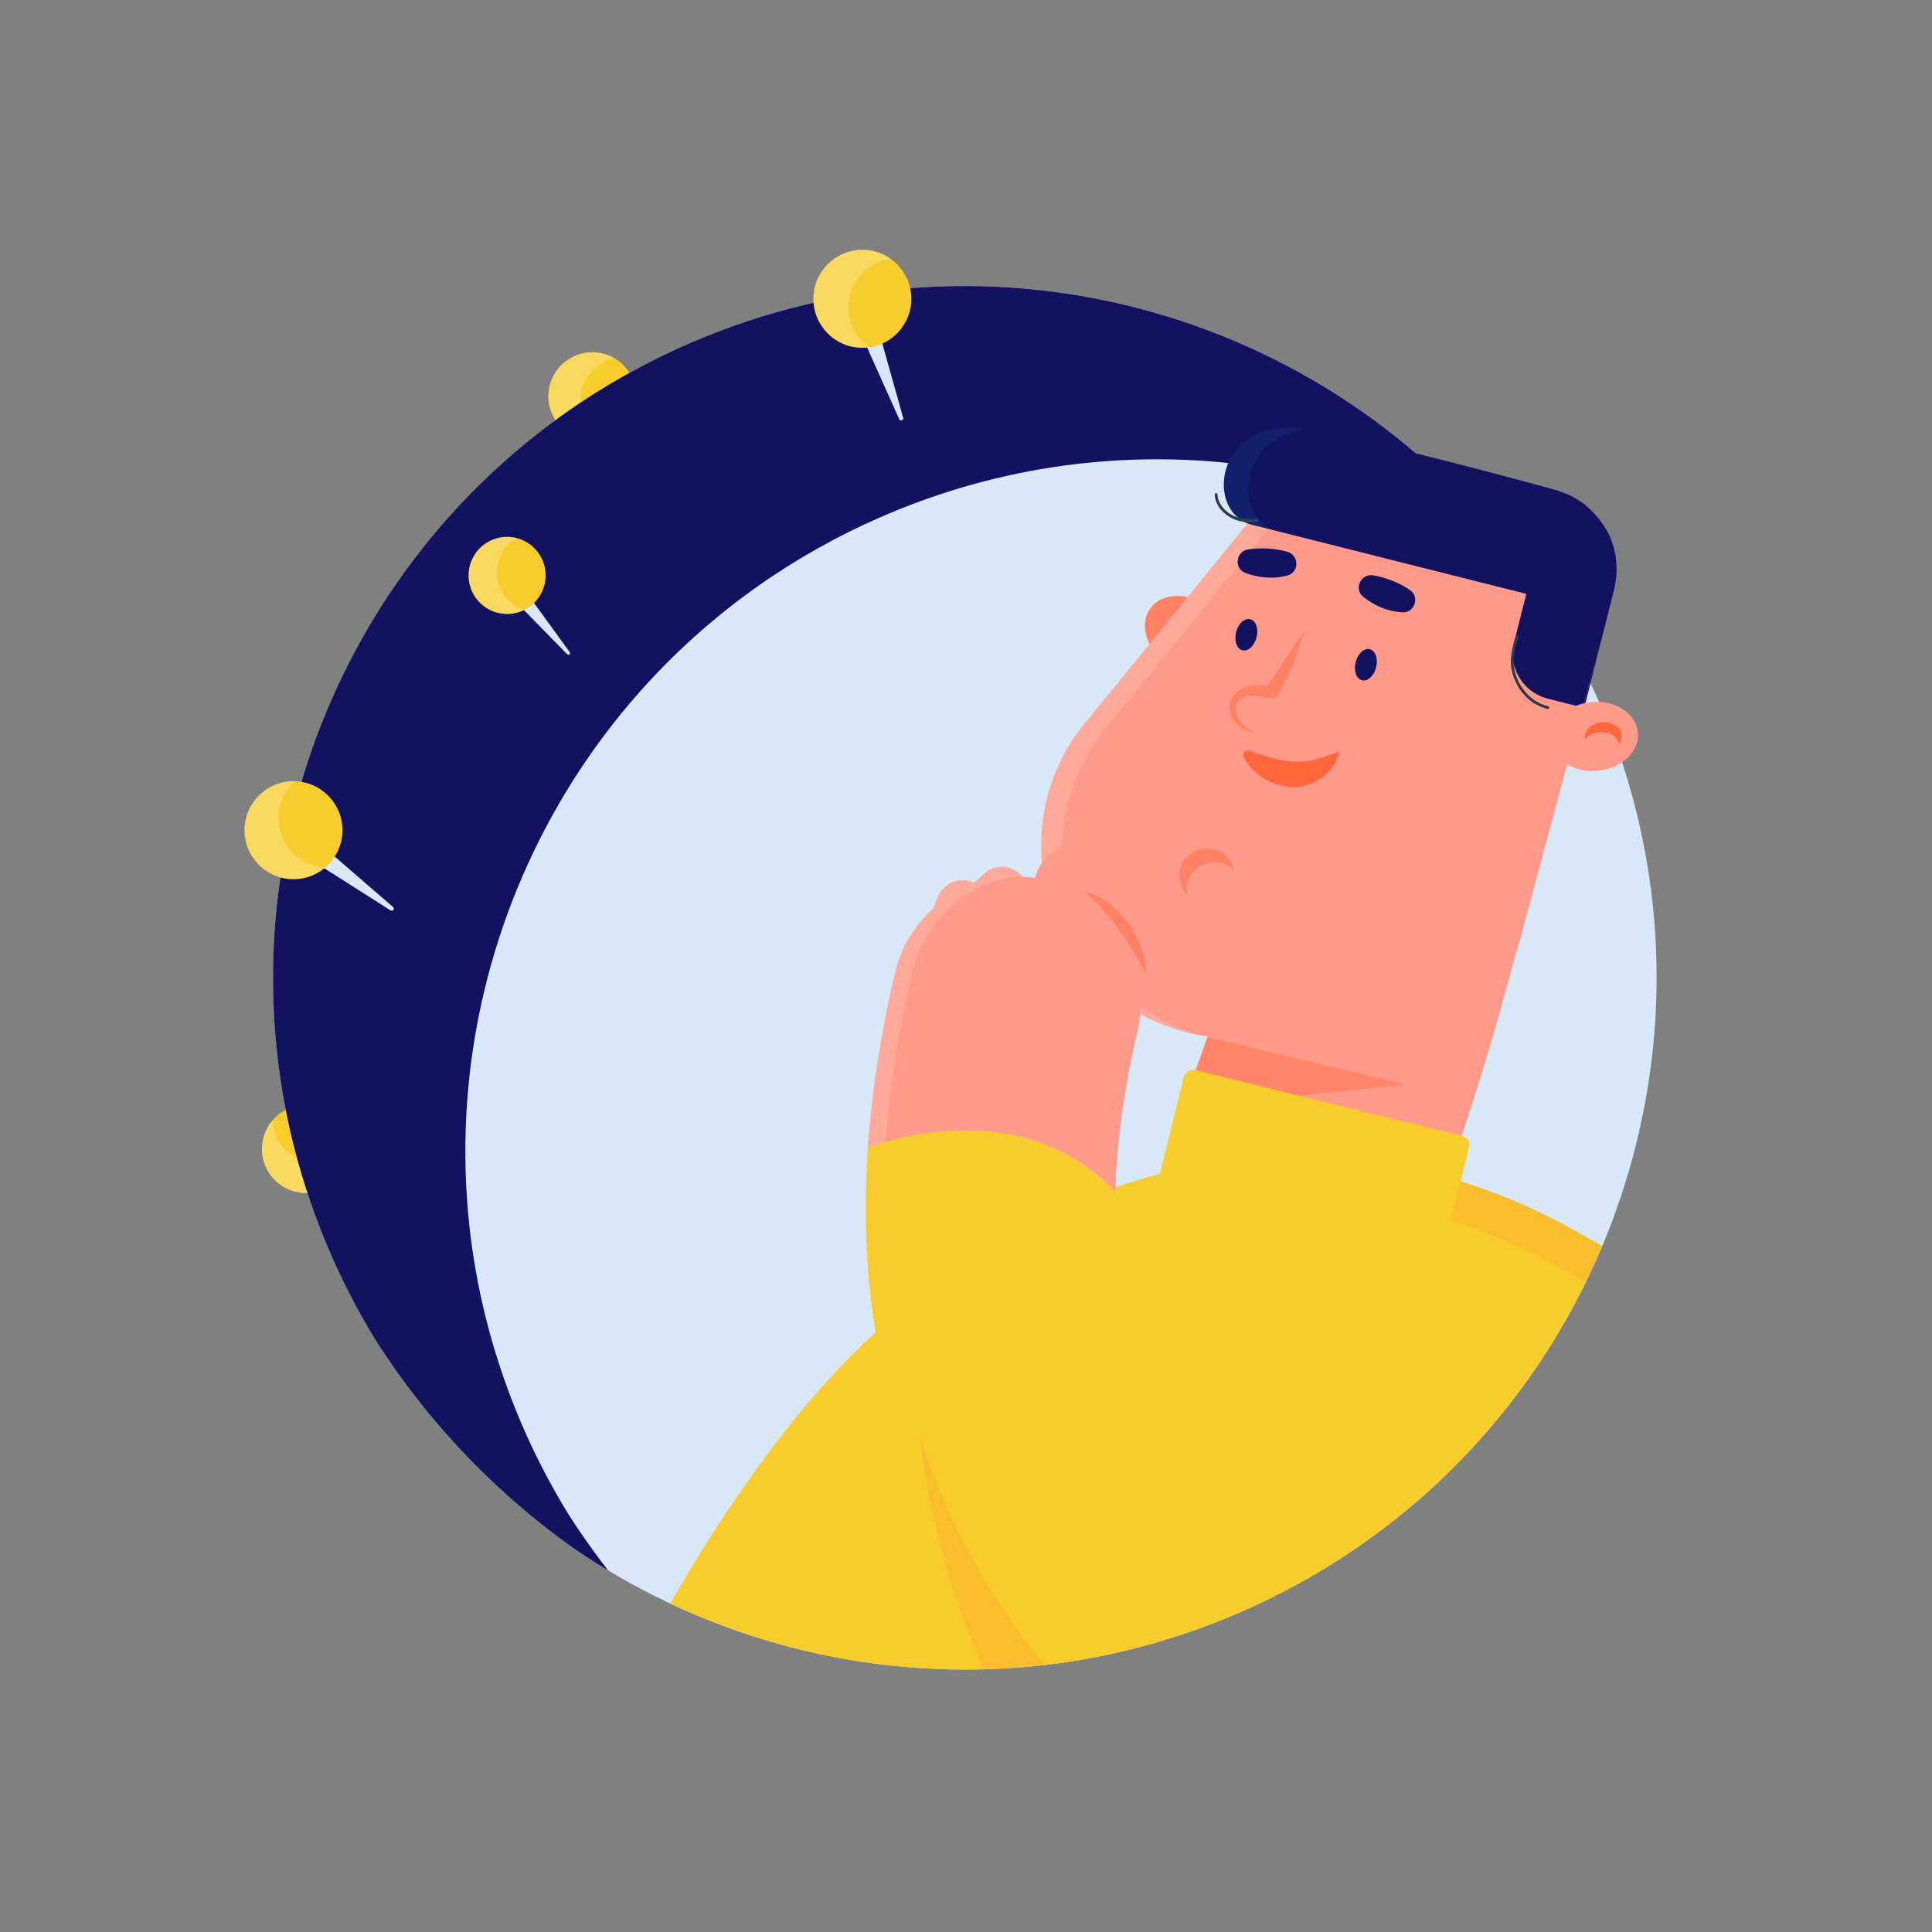 <?xml version="1.0" encoding="UTF-8"?>
<svg id="Layer_7" width="1704" height="1704" viewBox="0 0 1704 1704" xmlns="http://www.w3.org/2000/svg">
 <rect x="0" y="0" width="1704" height="1704" fill="#808080" stroke="none"/>
 <defs>
  <style>.cls-1{fill:#00cbff;opacity:.08;}.cls-2{fill:#f8cc2c;}.cls-3{fill:#ff9a8a;}.cls-4,.cls-5,.cls-6,.cls-7{fill:#ff663a;}.cls-8{fill:#d8e8f7;}.cls-9{fill:#121260;}.cls-10{fill:none;stroke:#2f3949;stroke-linecap:round;stroke-linejoin:round;stroke-width:2.5px;}.cls-5,.cls-11{opacity:.15;}.cls-11,.cls-12{fill:#fff;}.cls-13{opacity:.45;}.cls-14,.cls-6{opacity:.5;}.cls-12{opacity:.25;}.cls-7{opacity:.4;}</style>
 </defs>
 <g id="pin1">
  <path class="cls-8" d="m522.6,374.1l39.49,67.01c.5.77,1.52.98,2.29.49.66-.43.93-1.27.64-2l-30.35-74.89-12.07,9.4Z"/>
  <circle class="cls-2" cx="522.44" cy="349.5" r="38.8"/>
 </g>
 <path class="cls-12" d="m531.9,387.13c-3.24.82-6.64,1.23-10.13,1.16-21.43-.36-38.49-18.04-38.12-39.47.38-21.42,18.04-38.48,39.46-38.11,6.59.11,12.77,1.87,18.16,4.86-16.6,4.15-29.03,19.01-29.34,36.95-.26,14.83,7.84,27.87,19.96,34.6Z"/>
 <g id="pin1-2">
  <path class="cls-8" d="m293.91,1018.16l73.56-25.27c.85-.33,1.27-1.29.94-2.14-.29-.73-1.05-1.16-1.83-1.02l-79.46,14.73,6.79,13.71Z"/>
  <circle class="cls-2" cx="269.78" cy="1013.4" r="38.8"/>
 </g>
 <path class="cls-12" d="m308.53,1011.67c.15,3.34-.13,6.75-.89,10.16-4.65,20.92-25.39,34.1-46.3,29.44-20.92-4.66-34.09-25.38-29.43-46.3,1.43-6.43,4.39-12.14,8.4-16.81.74,17.09,12.81,32.25,30.32,36.14,14.48,3.23,28.88-2.09,37.9-12.62Z"/>
 <path class="cls-8" d="m1455.77,942.14c-2.97,22.3-7.15,44.38-12.52,66.13-.08.31-.15.63-.24.94-7.61,30.64-17.58,60.63-29.81,89.71-4.42,10.53-9.14,20.94-14.15,31.21-.08.17-.17.34-.25.5-3.34,6.85-6.82,13.63-10.43,20.35-4.57,8.56-9.37,17.02-14.37,25.36-4.46,7.44-9.07,14.79-13.85,22.05-2.01,3.05-4.04,6.08-6.1,9.09-1.03,1.52-2.08,3.03-3.13,4.54-.93,1.33-1.87,2.65-2.81,3.98-.84,1.17-1.66,2.34-2.52,3.5-18.97,26.36-40.16,51.32-63.41,74.56-33.59,33.58-71.53,63.59-113.44,89.08-20.8,12.66-42.57,24.21-65.27,34.53-.61.29-1.22.56-1.84.84-35.6,16.05-71.93,28.41-108.55,37.22-14.54,3.5-29.12,6.44-43.72,8.83-9.32,1.53-18.65,2.86-27.97,3.93-.11,0-.21.03-.32.03-.45.06-.9.11-1.35.16-1.47.18-2.95.33-4.42.48-1.21.14-2.44.27-3.65.38-5.32.54-10.64.99-15.96,1.39-3.51.25-7.01.48-10.51.67-4.99.3-9.97.52-14.96.66-.83.02-1.67.05-2.5.07-9.76.26-19.5.3-29.22.09-4.09-.08-8.17-.22-12.23-.39l-1.47-.06c-.11,0-.23,0-.35-.02-1.39-.06-2.79-.12-4.19-.19-10.6-.55-21.14-1.36-31.66-2.44-.68-.07-1.35-.14-2.04-.23-1.33-.13-2.65-.27-3.97-.43-2.07-.23-4.13-.47-6.19-.73-4.28-.53-8.55-1.1-12.8-1.73-1.66-.24-3.3-.48-4.94-.74-1.9-.29-3.82-.61-5.73-.92-.05,0-.1-.01-.16-.02-1-.16-1.99-.32-2.98-.5-17.96-3.03-35.75-6.86-53.31-11.47h-.01c-5.71-1.51-11.36-3.07-17.01-4.73-2.38-.7-4.77-1.41-7.13-2.15h-.01s-.09-.03-.14-.04c-.65-.19-1.3-.39-1.95-.6-12.73-3.95-25.31-8.31-37.74-13.09-11.33-4.33-22.52-9.01-33.57-14.02-.69-.32-1.39-.63-2.09-.95-1.88-.86-3.75-1.73-5.62-2.62-4.29-2.01-8.54-4.08-12.79-6.2-8.34-4.15-16.59-8.5-24.74-13.04-.17-.09-.34-.19-.5-.28-.42-.24-.85-.47-1.28-.72-3.56-1.99-7.1-4.04-10.63-6.11-1.08-.62-2.13-1.25-3.2-1.88,0-.01,0-.01,0-.01h0c-3.98-2.38-7.93-4.8-11.85-7.26-5.21-3.27-10.37-6.61-15.48-10.05-1.36-.9-2.72-1.83-4.07-2.75-.06-.02-.11-.06-.17-.11-.15-.09-.31-.21-.45-.32-1.37-.97-2.73-1.94-4.09-2.92-.71-.5-1.41-1.01-2.12-1.53-1.16-.85-2.32-1.69-3.48-2.56-1.12-.81-2.23-1.63-3.35-2.48-.64-.47-1.29-.95-1.93-1.44-1.44-1.07-2.87-2.16-4.3-3.27-.61-.45-1.22-.92-1.82-1.39-1.28-.98-2.55-1.97-3.82-2.97-.78-.6-1.53-1.19-2.3-1.81-1.72-1.35-3.43-2.71-5.13-4.09-.09-.07-.17-.13-.26-.21-1.88-1.51-3.75-3.04-5.61-4.58-2.11-1.74-4.2-3.49-6.29-5.26h-.01c-4.84-4.12-9.61-8.28-14.34-12.5-2.03-1.83-4.06-3.66-6.06-5.52-.54-.48-1.08-.98-1.61-1.49-1.93-1.79-3.86-3.61-5.77-5.42-.25-.23-.5-.47-.75-.71-1.74-1.65-3.47-3.32-5.19-4.99-.65-.62-1.28-1.25-1.92-1.87-1.21-1.2-2.43-2.38-3.63-3.59-.61-.6-1.22-1.21-1.82-1.81-1.54-1.54-3.07-3.1-4.59-4.65-.76-.79-1.53-1.56-2.28-2.36-1.56-1.61-3.12-3.22-4.65-4.85h-.01c-.78-.83-1.57-1.67-2.35-2.49l-.44-.46c-.15-.15-.29-.31-.44-.46-.74-.79-1.47-1.57-2.2-2.37-.1-.1-.19-.2-.28-.31-.11-.11-.21-.22-.3-.34-1-1.07-1.98-2.15-2.97-3.24-.69-.77-1.39-1.52-2.07-2.29-.17-.17-.32-.35-.48-.53-.17-.17-.32-.35-.47-.52-.62-.69-1.25-1.39-1.86-2.08-.14-.14-.27-.3-.41-.45-.2-.22-.39-.44-.59-.66-1.18-1.33-2.35-2.66-3.52-4.01-.25-.29-.51-.57-.76-.87-.25-.29-.51-.57-.75-.86-.75-.87-1.49-1.73-2.23-2.6-.47-.54-.93-1.08-1.37-1.62-.28-.33-.57-.66-.85-.99-.59-.69-1.18-1.39-1.76-2.08-.45-.53-.9-1.05-1.33-1.59-.09-.1-.18-.2-.26-.31-.44-.52-.88-1.05-1.32-1.59-.45-.53-.88-1.06-1.31-1.59-.2-.24-.4-.49-.59-.73-.41-.48-.81-.97-1.2-1.46-.4-.48-.8-.97-1.18-1.45-.28-.34-.56-.67-.82-1.01-.58-.71-1.17-1.44-1.74-2.16-.46-.56-.9-1.11-1.34-1.67-1.48-1.85-2.95-3.72-4.41-5.59-.8-1.03-1.6-2.06-2.39-3.09-.42-.54-.84-1.08-1.24-1.62-1.22-1.59-2.43-3.18-3.62-4.78-3.6-4.79-7.15-9.64-10.62-14.54-.12-.17-.23-.35-.36-.52-.3-.43-.61-.85-.91-1.29-2.54-3.59-5.03-7.22-7.5-10.88-.75-1.11-1.5-2.21-2.24-3.32v-.02c-1.38-2.08-2.76-4.16-4.11-6.25-.93-1.43-1.86-2.86-2.77-4.29-.02-.01-.02-.02-.02-.04-4.03-6.54-7.93-13.17-11.72-19.91-4.75-8.44-9.33-17.04-13.72-25.78-.96-1.9-1.91-3.8-2.85-5.72h0c-.62-1.28-1.24-2.56-1.85-3.84-.36-.74-.72-1.48-1.07-2.21-.58-1.21-1.16-2.44-1.73-3.66h0c-1.27-2.71-2.51-5.42-3.74-8.13-.72-1.62-1.45-3.23-2.16-4.85-2.3-5.24-4.53-10.49-6.67-15.75-.11-.27-.23-.56-.33-.83-4.03-9.88-7.76-19.83-11.22-29.8-5.92-17.05-11.03-34.19-15.36-51.42-.07-.26-.14-.52-.2-.77-.2-.81-.4-1.63-.6-2.44-6.37-25.92-10.96-51.99-13.84-78.06h0c-3.65-33.09-4.53-66.18-2.77-98.95.7-13.17,1.83-26.28,3.38-39.31,1.39-11.64,3.11-23.22,5.15-34.73h0c22.36-125.8,83.91-243.18,177.52-333.32,1.19-1.14,2.37-2.28,3.58-3.41,7.99-7.57,16.22-14.95,24.67-22.12h.01c9.32-7.92,18.91-15.57,28.78-22.97,3.47-2.59,6.97-5.16,10.5-7.68h0c4.94-3.55,9.95-7.02,15.02-10.42.78-.53,1.56-1.06,2.36-1.58,16.53-10.99,33.73-21.25,51.58-30.73,11.73-6.23,23.74-12.13,36.02-17.66,3.84-1.73,7.69-3.42,11.54-5.05,3.8-1.63,7.59-3.19,11.4-4.73,15.29-6.17,30.69-11.67,46.17-16.51h.01c6.08-1.92,12.17-3.72,18.27-5.4h.01c27.6-7.72,55.42-13.38,83.26-17.08,5.83-.78,11.66-1.46,17.49-2.06,8.54-.88,17.08-1.58,25.61-2.09,6.02-.37,12.04-.64,18.05-.82,59.41-1.82,118.34,5.12,174.95,20.14,171.33,45.45,321.52,164.83,400.04,339.02,48.45,107.48,63.2,221.57,48.75,330.43Z"/>
 <path class="cls-3" d="m800.51,843.27l22.95,23.26c2.71,2.74,7.12,2.77,9.86.06l66.2-61.52c9.16-9.04,9.26-23.8.22-32.97h0c-9.04-9.16-23.8-9.26-32.97-.22l-66.2,61.52c-2.74,2.71-2.77,7.12-.06,9.86Z"/>
 <path class="cls-3" d="m797.98 885.56 30.78 10.96c3.63 1.29 7.62-0.6 8.91-4.23l32.86-84.19c4.32-12.13-2.01-25.46-14.14-29.78s-25.46 2.01-29.78 14.14l-32.86 84.19c-1.29 3.63 0.6 7.62 4.23 8.91z"/>
 <path class="cls-3" d="m800.78,842.78l22.99,23.34c2.71,2.75,7.14,2.78,9.89.07l66.42-61.62c9.19-9.06,9.3-23.85.25-33.05h0c-9.06-9.19-23.85-9.3-33.05-.25l-66.42,61.62c-2.75,2.71-2.78,7.14-.07,9.89Z"/>
 <path class="cls-3" d="m798.21 885.17 30.85 11.02c3.64 1.3 7.64-0.6 8.93-4.23l33.02-84.37c4.34-12.15-1.99-25.53-14.15-29.87-12.15-4.34-25.53 1.99-29.87 14.15l-33.02 84.37c-1.3 3.64 0.6 7.64 4.23 8.93z"/>
 <path class="cls-11" d="m900.08,804.58l-43.78,40.63-22.63,20.99c-2.75,2.71-7.18,2.67-9.89-.08l-18.49-18.77,11.4-29.14,10.31-26.34c3.48-9.73,12.73-15.73,22.53-15.51,2.44.05,4.91.5,7.34,1.36.82.3,1.62.63,2.38,1l8.03-7.44c4.69-4.62,10.84-6.85,16.93-6.72,5.86.13,11.68,2.45,16.12,6.96,9.06,9.19,8.95,23.99-.24,33.05Z"/>
 <path class="cls-3" d="m1111.88,1139.57c17.98,6.52,36.53,8.49,54.36,6.45l.03.02c1.18-.14,2.37-.27,3.55-.43,8.65-1.2,17.12-3.38,25.24-6.43,16.7-6.22,32.02-16.17,44.6-29.16,11.4-11.81,20.56-26.17,26.54-42.62,11.68-31.87,22.69-63.98,33.02-96.31,10.33-32.33,19.97-64.89,28.94-97.62l11.37-41.54-261.19,44.65-4.14,11.67-7.07,19.88-.97,2.72-4.05,11.37-2.07,5.81-2.4,6.78-7.62,21.53-3.87,10.87-1.53,4.3-.63,1.77-.35.96-3.97,11.17-.19.53c-.27.77-.53,1.53-.77,2.29-20.62,61.77,11.68,129,73.21,151.32Z"/>
 <polygon class="cls-7" points="1043 977.18 1240.1 956.66 1065.2 914.74 1061.1 926.12 1059.1 931.93 1056.7 938.71 1049 960.24 1045.2 971.11 1043.6 975.41"/>
 <ellipse class="cls-3" transform="translate(.58 1118.6) rotate(-56.28)" cx="1046" cy="558.73" rx="30.46" ry="38.39"/>
 <ellipse class="cls-6" transform="translate(.58 1118.6) rotate(-56.28)" cx="1046" cy="558.73" rx="30.46" ry="38.39"/>
 <path class="cls-3" d="m923.42,704.17c-3.9,15.53-5.64,31.65-5.03,47.88,2.75,73.57,52.13,135.5,120.14,156.23,9.72,2.96,19.87,5.1,30.28,6.3,1.56.17,3.1.32,4.67.46l199.21,23.04,67.14-106.17,38.17-141.99,4.27-15.88,14.75-53.8.03-.09,15.16-55.29,7.73-89.52c-1.05-2.61-2.28-5.14-3.64-7.62-.43-.8-.88-1.59-1.37-2.38-8.14-13.68-20.69-24.72-36.23-30.87-.82-.32-1.61-.63-2.45-.92-.68-.25-1.37-.48-2.08-.71-.51-.17-1.03-.33-1.56-.46-1.05-.35-2.11-.64-3.19-.92l-264.39,24.31-112.91,139.02-35.37,43.17c-15.99,19.5-27.29,42.15-33.35,66.2Z"/>
 <path class="cls-11" d="m923.42,704.17c-3.9,15.53-5.64,31.65-5.03,47.88,2.75,73.57,52.13,135.5,120.14,156.23,5.92,1.8,11.99,3.31,18.19,4.46-67.87-20.8-117.14-82.67-119.88-156.14-.61-16.23,1.13-32.35,5.03-47.88,6.05-24.05,17.35-46.7,33.35-66.2l35.37-43.17,112.91-139.02,259.74-23.89c-1.47-.7-2.98-1.36-4.51-1.97-.82-.32-1.61-.63-2.45-.92-.68-.25-1.37-.48-2.08-.71-.51-.17-1.03-.33-1.56-.46-1.05-.35-2.11-.64-3.19-.92l-264.39,24.31-112.91,139.02-35.37,43.17c-15.99,19.5-27.29,42.15-33.35,66.2Z"/>
 <path class="cls-9" d="m1080.54,416.92c-.06.27-.11.55-.17.82-.18.86-.33,1.73-.45,2.6-.05.28-.09.56-.12.83-.04.32-.08.65-.12.97-.03.3-.07.6-.09.91-.15,1.56-.21,3.12-.19,4.66,0,.24,0,.48,0,.72,0,.59.04,1.18.07,1.77.02.29.04.6.07.89.03.36.06.71.1,1.05.02.27.05.54.09.8.19,1.54.45,3.06.81,4.54.06.25.12.51.18.77,1.04,4.07,2.66,7.88,4.86,11.25.12.19.25.37.37.55,2.51,3.7,5.72,6.85,9.61,9.21.17.11.35.21.52.31.18.11.37.21.56.31.41.23.83.45,1.25.66.23.12.45.22.67.32.29.14.58.27.88.39.23.11.47.21.72.3.27.11.54.22.82.31,1.11.41,2.27.77,3.47,1.06l241.74,60.88-10.75,42.68c-1.64,6.52-1.64,13.05-.22,19.19,3.34,14.52,14.51,26.7,29.98,30.59l30.81,7.76,1.04-3.8.03-.09,15.16-55.29.1-.1,11.21-44.51c4.02-15.96,2.53-32.02-3.26-46.13-.12-.31-11.85-29.04-41.56-39.65-.21-.08-.41-.16-.61-.23-.4-.15-.79-.31-1.18-.46-.21-.08-.43-.16-.65-.23-.68-.25-1.37-.48-2.08-.71-.51-.17-1.03-.33-1.56-.46-1.05-.35-2.11-.64-3.19-.92,0,0-209.12-57.84-239.1-54.21-1.35.16-2.66.24-3.95.42-.35.05-.69.09-1.04.15-.32.04-.63.09-.94.14-2.99.49-5.83,1.14-8.5,1.95-.33.09-.66.2-.97.31-1.42.45-2.8.95-4.13,1.5-.47.18-.93.38-1.38.59-8.21,3.59-14.67,8.78-19.47,14.84-.42.54-.83,1.07-1.23,1.62-.08.12-.17.24-.25.36-.19.26-.38.53-.55.79-1.96,2.87-3.58,5.89-4.86,9.01-.12.26-.21.52-.32.79-.92,2.37-1.65,4.78-2.2,7.21Z"/>
 <polygon class="cls-9" points="1397 620.24 1396 624.04 1397.3 624.38 1412.3 564.77 1412.2 564.87 1397.1 620.16"/>
 <ellipse class="cls-3" transform="translate(-55.35 136.56) rotate(-5.45)" cx="1406.4" cy="649.5" rx="38.39" ry="30.46"/>
 <path class="cls-4" d="m1427.89,656.14c-1.24-6.62-8.75-11.21-17.31-10.39-5.43.52-10.04,3.09-12.66,6.63-.06-.31-.11-.62-.14-.93-.68-7.1,6.03-13.56,14.99-14.41,8.95-.86,16.76,4.21,17.44,11.32.27,2.8-.61,5.49-2.33,7.79Z"/>
 <path class="cls-6" d="m1088.48,768.02c-3.07-3.26-7.08-5.72-11.74-6.9-13-3.27-26.21,4.62-29.49,17.62-.89,3.55-.96,7.1-.29,10.49-5.49-5.83-7.99-14.25-5.89-22.59,3.27-13,16.48-20.9,29.49-17.62,9.46,2.38,16.21,10.01,17.92,19Z"/>
 <ellipse class="cls-9" transform="translate(341.96 1611.5) rotate(-75.87)" cx="1204.8" cy="586.38" rx="14.13" ry="9.32"/>
 <ellipse class="cls-9" transform="translate(288 1489.2) rotate(-75.87)" cx="1099.3" cy="559.82" rx="14.13" ry="9.32"/>
 <path class="cls-10" d="m1365.1 624.08c-15.46-3.89-25.97-16.25-29.97-30.62-3.72-13.4 1.37-25.83 3-32.34"/>
 <path class="cls-9" d="m1211.4 507.47c10.05 1.86 21.74 5.61 32.27 12.96 8.74 6.11 4 20.18-6.65 19.64-14.09-0.72-25.92-6.7-34.59-13.61-8.78-7-2.08-21.03 8.96-18.99z"/>
 <path class="cls-9" d="m1101.1 484.53c10.13-1.35 22.4-1.43 34.71 2.29 10.21 3.09 10.08 17.94-0.22 20.73-13.62 3.69-26.72 1.68-37.11-2.19-10.52-3.92-8.51-19.35 2.62-20.83z"/>
 <g class="cls-13">
  <path class="cls-4" d="m1147.52,560.48c.78-1.11,1.49-2.12,2.11-3.05.07-.25.14-.5.21-.75-.78,1.26-1.55,2.53-2.32,3.81Z"/>
 </g>
 <path class="cls-4" d="m1181.2 662.87c-15.83 5.66-27.15 10.34-42.77 8.72-12.61-1.23-24.15-5.43-36.92-9.37-3.2-0.99-6.11 2.37-4.58 5.34 7.5 14.59 22.55 24.53 39.41 26.33 19.83 2.43 40.93-11.4 44.86-31.03z"/>
 <path class="cls-4" d="m1147.22,565.91c1.02-2.96,2.03-6.08,3.02-9.38-.2.29-.39.59-.61.9-.75,2.84-1.56,5.67-2.41,8.48Z"/>
 <path class="cls-6" d="m1091.98,639.7c4.64,4.18,10.62,6.37,16.42,6.57-5.33-1.77-10.27-4.79-13.7-9.15-4.64-5.86-6.42-14.45-1.15-19.85,3.36-3.3,8.47-4.04,13.2-3.85,4.4.21,8.94,1.24,13.2,2.55.76.26,1.68.35,2.4.2,2.02-.44,2.86-1.42,4.01-2.68,2.16-2.65,3.44-5.14,4.98-7.98,6.47-12.75,11.73-25.97,15.87-39.6.85-2.81,1.66-5.64,2.41-8.48-.62.93-1.33,1.95-2.11,3.05-9.11,12.88-22.72,35.53-29.86,44.66-11.65-2.87-22.9.56-29.18,7.49-7.05,8.06-4,20.6,3.5,27.07Z"/>
 <path class="cls-10" d="m1103.61,459.21c11.74-.51-.54.02-1.11.05-14.88.63-29.34-9.98-29.92-23.12"/>
 <path class="cls-9" d="m1337,493.66c-49.97-30.26-104.03-53.21-160.37-68.15-56.61-15.02-115.54-21.96-174.95-20.14-6.02.18-12.03.45-18.05.82-8.53.51-17.07,1.21-25.61,2.09-5.83.6-11.66,1.28-17.49,2.06-27.84,3.7-55.66,9.37-83.26,17.08h-.01c-6.11,1.68-12.19,3.49-18.27,5.4h-.01c-15.48,4.84-30.88,10.34-46.17,16.51-3.81,1.54-7.6,3.1-11.4,4.73-3.85,1.64-7.7,3.33-11.54,5.05-12.29,5.54-24.29,11.43-36.02,17.66-17.85,9.49-35.05,19.75-51.58,30.73-.79.52-1.57,1.05-2.36,1.58-5.07,3.4-10.08,6.87-15.02,10.41h0c-3.54,2.53-7.03,5.09-10.5,7.69-9.87,7.39-19.46,15.04-28.78,22.96h-.01c-8.45,7.17-16.68,14.55-24.67,22.13-1.21,1.13-2.39,2.27-3.58,3.41-93.62,90.14-155.16,207.51-177.52,333.31h0c-2.05,11.53-3.76,23.1-5.15,34.74-1.55,13.04-2.68,26.15-3.38,39.31-1.76,32.77-.87,65.86,2.77,98.94h0c2.88,26.08,7.47,52.15,13.84,78.07.19.81.39,1.63.6,2.44.06.25.13.51.2.77,4.33,17.23,9.44,34.38,15.36,51.42,3.46,9.97,7.19,19.91,11.22,29.8.1.27.22.56.33.83,2.14,5.26,4.37,10.51,6.67,15.75.71,1.62,1.44,3.23,2.16,4.85,1.23,2.72,2.47,5.43,3.74,8.13h0c.57,1.23,1.15,2.46,1.73,3.67.35.74.71,1.48,1.07,2.21.6,1.28,1.22,2.56,1.85,3.83h0c.95,1.93,1.9,3.83,2.85,5.73,4.39,8.74,8.97,17.34,13.72,25.78,3.79,6.74,7.69,13.36,11.72,19.91,0,.02,0,.03.02.04.91,1.43,1.84,2.86,2.77,4.29,1.35,2.09,2.73,4.17,4.11,6.25v.02c.74,1.11,1.49,2.21,2.24,3.32,2.47,3.66,4.96,7.29,7.5,10.88.3.44.61.86.91,1.29.13.17.24.35.36.52,3.47,4.9,7.02,9.75,10.62,14.54,1.19,1.6,2.41,3.19,3.62,4.78.41.54.83,1.08,1.24,1.62.6.79,1.21,1.57,1.82,2.35-3.42-2.04-6.8-4.11-10.17-6.23-5.21-3.27-10.37-6.61-15.48-10.05-1.36-.9-2.72-1.83-4.07-2.75-.06-.02-.11-.06-.17-.11-.15-.09-.31-.21-.45-.32-1.37-.97-2.73-1.94-4.09-2.92-.71-.5-1.41-1.01-2.12-1.53-1.16-.85-2.32-1.69-3.48-2.56-1.12-.81-2.23-1.63-3.35-2.48-.64-.47-1.29-.95-1.93-1.44-1.44-1.07-2.87-2.16-4.3-3.27-.61-.45-1.22-.92-1.82-1.39-1.28-.98-2.55-1.97-3.82-2.97-.78-.6-1.53-1.19-2.3-1.81-1.72-1.35-3.43-2.71-5.13-4.09-.09-.07-.17-.13-.26-.21-1.88-1.51-3.75-3.04-5.61-4.58-2.11-1.74-4.2-3.49-6.29-5.26h-.01c-4.84-4.12-9.61-8.28-14.34-12.5-2.03-1.83-4.06-3.66-6.06-5.52-.54-.48-1.08-.98-1.61-1.49-1.93-1.79-3.86-3.61-5.77-5.42-.25-.23-.5-.47-.75-.71-1.74-1.65-3.47-3.32-5.19-4.99-.65-.62-1.28-1.25-1.92-1.87-1.21-1.2-2.43-2.38-3.63-3.59-.61-.6-1.22-1.21-1.82-1.81-1.54-1.54-3.07-3.1-4.59-4.65-.76-.79-1.53-1.56-2.28-2.36-1.56-1.61-3.12-3.22-4.65-4.85h-.01c-.78-.83-1.57-1.67-2.35-2.49l-.44-.46c-.15-.15-.29-.31-.44-.46-.74-.79-1.47-1.57-2.2-2.37-.1-.1-.19-.2-.28-.31-.11-.11-.21-.22-.3-.34-1-1.07-1.98-2.15-2.97-3.24-.69-.77-1.39-1.52-2.07-2.29-.17-.17-.32-.35-.48-.53-.17-.17-.32-.35-.47-.52-.62-.69-1.25-1.39-1.86-2.08-.14-.14-.27-.3-.41-.45-.2-.22-.39-.44-.59-.66-1.18-1.33-2.35-2.66-3.52-4.01-.25-.29-.51-.57-.76-.87-.25-.29-.51-.57-.75-.86-.75-.87-1.49-1.73-2.23-2.6-.47-.54-.93-1.08-1.37-1.62-.28-.33-.57-.66-.85-.99-.59-.69-1.18-1.39-1.76-2.08-.45-.53-.9-1.05-1.33-1.59-.09-.1-.18-.2-.26-.31-.44-.52-.88-1.05-1.32-1.59-.45-.53-.88-1.06-1.31-1.59-.2-.24-.4-.49-.59-.73-.41-.48-.81-.97-1.2-1.46-.4-.48-.8-.97-1.18-1.45-.28-.34-.56-.67-.82-1.01-.58-.71-1.17-1.44-1.74-2.16-.46-.56-.9-1.11-1.34-1.67-1.48-1.85-2.95-3.72-4.41-5.59-.8-1.03-1.6-2.06-2.39-3.09-.42-.54-.84-1.08-1.24-1.62-1.22-1.59-2.43-3.18-3.62-4.78-3.6-4.79-7.15-9.64-10.62-14.54-.12-.17-.23-.35-.36-.52-.3-.43-.61-.85-.91-1.29-2.54-3.59-5.03-7.22-7.5-10.88-.75-1.11-1.5-2.21-2.24-3.32v-.02c-1.38-2.08-2.76-4.16-4.11-6.25-.93-1.43-1.86-2.86-2.77-4.29-.02-.01-.02-.02-.02-.04-4.03-6.54-7.93-13.17-11.72-19.91-4.75-8.44-9.33-17.04-13.72-25.78-.96-1.9-1.91-3.8-2.85-5.72h0c-.62-1.28-1.24-2.56-1.85-3.84-.36-.74-.72-1.48-1.07-2.21-.58-1.21-1.16-2.44-1.73-3.66h0c-1.27-2.71-2.51-5.42-3.74-8.13-.72-1.62-1.45-3.23-2.16-4.85-2.3-5.24-4.53-10.49-6.67-15.75-.11-.27-.23-.56-.33-.83-4.03-9.88-7.76-19.83-11.22-29.8-5.92-17.05-11.03-34.19-15.36-51.42-.07-.26-.14-.52-.2-.77-.2-.81-.4-1.63-.6-2.44-6.37-25.92-10.96-51.99-13.84-78.06h0c-3.65-33.09-4.53-66.18-2.77-98.95.7-13.17,1.83-26.28,3.38-39.31,1.39-11.64,3.11-23.22,5.15-34.73h0c22.36-125.8,83.91-243.18,177.52-333.32,1.19-1.14,2.37-2.28,3.58-3.41,7.99-7.57,16.22-14.95,24.67-22.12h.01c9.32-7.92,18.91-15.57,28.78-22.97,3.47-2.59,6.97-5.16,10.5-7.68h0c4.94-3.55,9.95-7.02,15.02-10.42.78-.53,1.56-1.06,2.36-1.58,16.53-10.99,33.73-21.25,51.58-30.73,11.73-6.23,23.74-12.13,36.02-17.66,3.84-1.73,7.69-3.42,11.54-5.05,3.8-1.63,7.59-3.19,11.4-4.73,15.29-6.17,30.69-11.67,46.17-16.51h.01c6.08-1.92,12.17-3.72,18.27-5.4h.01c27.6-7.72,55.42-13.38,83.26-17.08,5.83-.78,11.66-1.46,17.49-2.06,8.54-.88,17.08-1.58,25.61-2.09,6.02-.37,12.04-.64,18.05-.82,59.41-1.82,118.34,5.12,174.95,20.14,129.29,34.29,246.53,110.69,330.02,220.96Z"/>
 <path class="cls-1" d="m1150.14,378.67c-.13.02-.27.03-.4.06-.34.04-.67.1-1,.15-3.17.52-6.18,1.2-9.02,2.07-.35.1-.7.21-1.03.33-1.51.48-2.97,1-4.39,1.58-.49.2-.98.41-1.46.63-8.71,3.81-15.56,9.32-20.65,15.74-.45.56-.89,1.13-1.31,1.72-.09.13-.19.25-.28.37-.2.29-.39.56-.58.85-2.08,3.04-3.8,6.25-5.14,9.56-.13.27-.23.55-.34.83-.99,2.51-1.75,5.07-2.34,7.65-.06.29-.11.58-.18.88-.19.91-.35,1.83-.48,2.75-.05.3-.09.59-.13.89-.04.34-.09.69-.12,1.03-.04.32-.07.64-.09.96-.16,1.66-.23,3.32-.21,4.95,0,.25,0,.51.01.77,0,.62.04,1.25.07,1.87.02.31.05.63.08.94.02.38.06.75.11,1.12.02.29.06.57.09.85.2,1.64.48,3.24.85,4.82.06.27.13.55.19.81,1.1,4.32,2.82,8.35,5.16,11.94.13.2.27.4.4.59,2.65,3.92,6.06,7.27,10.19,9.77.18.11.38.22.55.33.19.1.4.22.59.33.43.24.88.47,1.32.69.25.13.47.24.71.35.32.15.62.28.94.41.25.12.51.22.76.33.09.03.17.06.26.1l-18.83-4.74c-1.19-.29-2.36-.65-3.47-1.06-.28-.1-.55-.2-.81-.32-.25-.09-.5-.19-.72-.3-.3-.13-.58-.25-.88-.39-.23-.09-.45-.21-.67-.32-.43-.21-.84-.42-1.25-.66-.2-.09-.39-.21-.56-.31-.17-.1-.36-.2-.52-.31-3.89-2.36-7.1-5.51-9.61-9.21-.12-.18-.24-.37-.37-.56-2.2-3.37-3.82-7.19-4.85-11.25-.06-.25-.12-.51-.18-.76-.36-1.49-.62-3-.81-4.55-.03-.26-.07-.52-.09-.8-.03-.35-.07-.69-.1-1.05-.03-.3-.05-.6-.07-.89-.03-.58-.05-1.18-.07-1.77,0-.24,0-.48,0-.72-.03-1.54.04-3.1.19-4.66.02-.31.05-.61.09-.91.04-.32.07-.65.11-.97.04-.28.07-.56.13-.84.12-.87.27-1.73.45-2.59.06-.28.11-.56.18-.83.54-2.43,1.27-4.84,2.19-7.21.11-.27.21-.53.33-.78,1.27-3.12,2.89-6.14,4.85-9.01.17-.27.36-.53.55-.79.08-.13.18-.24.25-.36.41-.55.81-1.08,1.24-1.62,4.81-6.05,11.26-11.25,19.47-14.84.44-.21.91-.4,1.37-.59,1.33-.54,2.71-1.04,4.13-1.49.31-.11.63-.22.97-.31,2.67-.81,5.51-1.47,8.51-1.95.31-.04.62-.11.94-.14.34-.06.68-.1,1.03-.15,1.28-.18,2.61-.25,3.95-.41,3.88-.47,10.76.09,19.8,1.41Z"/>
 <path class="cls-2" d="m1408.78,1096.41c-.6-.35-1.21-.69-1.81-1.02-3.02-1.69-5.97-3.29-8.84-4.83-.1-.06-.15-.1-.22-.13-15.72-9.18-31.81-17.6-48.23-25.11-3.05-1.43-6.09-2.8-9.16-4.11-3.07-1.33-6.1-2.62-9.18-3.83-6.26-2.59-12.62-5.05-18.98-7.34-3.79-1.41-7.59-2.77-11.43-4.05-.92-.36-1.85-.63-2.79-.95-2.24-.78-4.47-1.49-6.73-2.22-4.45-1.38-8.94-2.76-13.46-4.01-5.68-1.62-11.42-3.14-17.2-4.57-1.25-.31-2.51-.62-3.77-.91h-.03c-18.37-4.39-37.1-7.75-56.07-9.93-14.62-1.75-29.4-2.81-44.38-3.21-43.21-1.11-85.42,3.52-126.14,13.31-.01.01-.02,0-.02,0-15.73,3.77-31.23,8.34-46.48,13.62,0,.01-.01,0-.01,0-.99.34-1.98.68-2.95,1.03-24.64,8.7-48.62,19.36-71.83,31.8-4.2,2.24-8.39,4.53-12.55,6.91-12.71,7.21-25.2,15.02-37.39,23.3-4.96,3.35-9.87,6.81-14.72,10.39-7.83,5.12-15.87,10.65-24.08,16.59-13.54,9.77-26.79,20.11-39.71,31-.02,0-.03.02-.03.03-2.74,2.31-5.48,4.69-8.23,7.12-36.11,32.12-73.49,76.22-108.46,125.01-26.11,36.42-50.86,75.45-72.69,114.04,1.87.88,3.74,1.75,5.62,2.62.7.32,1.4.63,2.09.95,11.05,5.01,22.24,9.69,33.57,14.02,12.43,4.78,25.01,9.14,37.74,13.09.65.21,1.3.41,1.95.6.05.01.09.03.14.04h.01c2.36.74,4.75,1.45,7.13,2.15,5.64,1.66,11.3,3.22,17.01,4.74h.01c17.56,4.6,35.35,8.43,53.31,11.46.99.17,1.98.33,2.98.5.06.01.11.02.16.02,1.91.31,3.83.63,5.73.92,1.64.26,3.29.5,4.94.74,4.26.63,8.53,1.21,12.8,1.73,2.05.26,4.12.5,6.19.73,1.32.16,2.64.3,3.97.43.69.09,1.36.16,2.04.23,10.52,1.08,21.06,1.9,31.66,2.44,1.4.07,2.8.13,4.19.19.12.01.24.02.35.02l1.47.06c4.07.17,8.15.31,12.23.39,9.72.21,19.46.17,29.22-.09.83-.02,1.67-.05,2.5-.07,4.98-.14,9.97-.36,14.96-.66,3.49-.18,7-.41,10.51-.67,5.32-.39,10.64-.84,15.96-1.39,1.21-.11,2.44-.24,3.65-.38,1.47-.15,2.95-.3,4.42-.48.45-.05.9-.1,1.35-.16.11,0,.21-.03.32-.03,9.33-1.07,18.66-2.4,27.97-3.93,14.6-2.39,29.18-5.33,43.72-8.83,36.62-8.81,72.96-21.16,108.55-37.22.62-.28,1.23-.55,1.84-.84,22.7-10.32,44.48-21.87,65.27-34.53,41.91-25.49,79.84-55.5,113.44-89.08,23.25-23.24,44.44-48.19,63.41-74.56.86-1.16,1.68-2.33,2.52-3.5.94-1.33,1.88-2.65,2.81-3.98,1.05-1.51,2.1-3.02,3.13-4.54,2.07-3,4.1-6.04,6.1-9.09,4.78-7.26,9.4-14.6,13.85-22.05,5-8.34,9.8-16.8,14.37-25.36,3.61-6.72,7.09-13.51,10.43-20.35.08-.17.17-.34.25-.5,5.01-10.27,9.73-20.68,14.15-31.21-1.49-.86-2.96-1.7-4.42-2.51Z"/>
 <path class="cls-5" d="m1408.78,1096.41c-.6-.35-1.21-.69-1.81-1.02-3.02-1.69-5.97-3.29-8.84-4.83-.1-.06-.15-.1-.22-.13-15.72-9.18-31.81-17.6-48.23-25.11-3.05-1.43-6.09-2.8-9.16-4.11-3.07-1.33-6.1-2.62-9.18-3.83-6.26-2.59-12.62-5.05-18.98-7.34-3.79-1.41-7.59-2.77-11.43-4.05-.92-.36-1.85-.63-2.79-.95-2.24-.78-4.47-1.49-6.73-2.22-4.45-1.38-8.94-2.76-13.46-4.01-5.68-1.62-11.42-3.14-17.2-4.57-1.25-.31-2.51-.62-3.77-.91l-5.34,25.25c-.15.7-.3,1.37-.46,2.06-.31,1.36-.65,2.72-1.01,4.06-.32,1.14-.63,2.29-1,3.42.56.12,1.11.26,1.67.4,5.77,1.44,11.53,2.96,17.2,4.57,4.52,1.25,9.01,2.63,13.45,4.02,2.26.73,4.49,1.43,6.74,2.21.94.32,1.87.59,2.79.94,3.84,1.3,7.64,2.64,11.42,4.05,6.37,2.29,12.73,4.75,18.99,7.34,3.07,1.22,6.1,2.52,9.17,3.84,3.08,1.32,6.12,2.69,9.16,4.1,16.44,7.51,32.52,15.93,48.24,25.11.07.03.12.07.22.13,3.41,1.83,6.94,3.76,10.57,5.81.08-.17.17-.34.25-.5,5.01-10.27,9.73-20.68,14.15-31.21-1.49-.86-2.96-1.7-4.42-2.51Z"/>
 <path class="cls-2" transform="translate(2004.8 2387.1) rotate(193.85)" d="m1017.8 969.81h259v195.58c0 4.65-3.77 8.42-8.42 8.42h-242.16c-4.65 0-8.42-3.77-8.42-8.42v-195.58z"/>
 <rect class="cls-3" transform="translate(955.97 2012.7) rotate(230.92)" x="918.45" y="734.54" width="77.41" height="88.47" rx="32.53" ry="32.53"/>
 <rect class="cls-3" transform="translate(821.98 2097.7) rotate(237.49)" x="947.64" y="779.17" width="77.41" height="88.47" rx="32.53" ry="32.53"/>
 <path class="cls-3" d="m839.62 832.6 17.89 27.35c2.11 3.22 6.43 4.13 9.65 2.02l77.08-47.18c10.77-7.05 13.8-21.5 6.75-32.27s-21.5-13.8-32.27-6.75l-77.08 47.18c-3.22 2.11-4.13 6.43-2.02 9.65z"/>
 <path class="cls-2" d="m1168.72,1383.15c-20.8,12.66-42.57,24.21-65.27,34.53-.61.29-1.22.56-1.84.84-35.6,16.05-71.93,28.41-108.55,37.22-14.54,3.5-29.12,6.44-43.72,8.83-9.32,1.53-18.65,2.86-27.97,3.93-.11,0-.21.03-.32.03-.45.06-.9.11-1.35.16l-.08-.08c-1.67-1.67-3.32-3.37-4.94-5.08-1.08-1.13-2.17-2.25-3.24-3.41-1.06-1.14-2.13-2.27-3.19-3.44-.03-.02-.04-.03-.08-.07-1.04-1.11-2.07-2.26-3.11-3.38-1.04-1.16-2.1-2.33-3.13-3.49-1.04-1.18-2.08-2.35-3.12-3.52-2.06-2.33-4.09-4.69-6.1-7.09-1.01-1.19-2-2.39-3.01-3.57-.99-1.19-1.99-2.4-2.97-3.61-.99-1.2-1.96-2.4-2.95-3.61-.15-.2-.3-.41-.47-.62-1.27-1.61-2.53-3.2-3.78-4.79-.18-.24-.38-.49-.56-.73-.31-.37-.6-.74-.89-1.12-.77-.98-1.53-1.97-2.27-2.96-2.09-2.72-4.17-5.48-6.17-8.25-.8-1.08-1.58-2.16-2.35-3.21-1.1-1.49-2.16-3.01-3.23-4.51-1.07-1.51-2.12-3.02-3.17-4.54-1.66-2.4-3.28-4.81-4.88-7.22-.74-1.11-1.47-2.2-2.19-3.3-.75-1.11-1.45-2.21-2.16-3.32-2.15-3.33-4.25-6.67-6.32-10.05-.7-1.12-1.39-2.24-2.06-3.38-1.4-2.3-2.78-4.62-4.14-6.95-.51-.88-1.04-1.78-1.54-2.67-.31-.52-.59-1.03-.89-1.55-.62-1.07-1.22-2.16-1.82-3.23-1.04-1.85-2.06-3.71-3.07-5.56h-.01c-2.7-4.96-5.32-9.98-7.86-15.04-.54-1.05-1.07-2.09-1.59-3.15-.1-.24-.24-.48-.34-.71,0,0,0,0,0-.02-2.23-4.51-4.39-9.05-6.47-13.6-.53-1.14-1.06-2.28-1.57-3.45-.05-.13-.1-.23-.14-.32-.51-1.17-1.03-2.33-1.55-3.49-2.13-4.84-4.2-9.74-6.19-14.67-.51-1.23-1.02-2.46-1.51-3.69-.05-.14-.1-.26-.15-.39-1.38-3.49-2.72-7.02-4.05-10.55-.58-1.5-1.12-3.05-1.66-4.56-.86-2.33-1.68-4.67-2.51-7.01-.44-1.27-.88-2.54-1.3-3.81-.44-1.26-.87-2.55-1.28-3.81-.42-1.28-.85-2.57-1.24-3.85-.41-1.27-.83-2.56-1.25-3.83-.38-1.25-.76-2.5-1.15-3.75-.41-1.34-.81-2.65-1.21-3.99-.36-1.2-.72-2.43-1.07-3.64-.4-1.38-.81-2.75-1.2-4.14-.37-1.29-.72-2.59-1.08-3.91-1.08-3.89-2.13-7.85-3.13-11.79-.62-2.47-1.22-4.95-1.82-7.43-.06-.18-.1-.34-.12-.52-.64-2.64-1.25-5.31-1.83-7.99-.22-.93-.44-1.84-.64-2.77-.67-3.09-1.32-6.18-1.93-9.31-.71-3.56-1.39-7.1-2.06-10.69-.55-3.05-1.08-6.12-1.59-9.19-.62-3.7-1.2-7.42-1.75-11.16-.26-1.75-.5-3.52-.76-5.29-.27-1.92-.51-3.87-.76-5.82-.22-1.71-.43-3.42-.66-5.12-.18-1.5-.34-2.99-.52-4.49-1.19-10.51-2.13-21.14-2.83-31.87-.14-2-.25-4.02-.38-6.03-.11-2-.21-4.04-.31-6.05-.1-2.01-.18-4.06-.26-6.08-.07-2.03-.15-4.05-.21-6.11,0-.11,0-.23-.01-.34-.06-1.91-.1-3.84-.14-5.78-.04-1.64-.07-3.29-.09-4.94-.02-.99-.04-1.99-.04-2.98-.05-5.05-.05-10.12,0-15.2.03-1.63.04-3.24.07-4.89.05-3.25.12-6.51.23-9.78.08-3.27.2-6.55.36-9.82l.21-4.97c.06-1.36.14-2.71.21-4.07.21-4.07.46-8.16.73-12.28,0,0,.02,0,.03-.02h.01c.18-.07,1.18-.45,2.88-1.07.13-.06.25-.1.38-.15.13-.04.26-.08.4-.13.83-.29,1.78-.61,2.86-.97.36-.13.74-.25,1.13-.39.18-.06.38-.12.58-.18.2-.07.4-.13.61-.2,1.24-.4,2.6-.82,4.08-1.26.24-.06.49-.14.74-.21.5-.16,1.02-.31,1.55-.46,1.58-.46,3.28-.93,5.07-1.39.6-.16,1.22-.32,1.84-.48.62-.17,1.26-.32,1.89-.48.32-.08.64-.16.99-.24.98-.25,1.98-.49,3.01-.72.35-.09.7-.15,1.05-.24.35-.08.69-.16,1.05-.24.35-.08.7-.15,1.07-.24.72-.16,1.44-.32,2.19-.47.73-.15,1.48-.31,2.23-.46.12-.02.24-.04.36-.07.63-.13,1.29-.26,1.94-.38,1.18-.22,2.38-.45,3.6-.67.78-.14,1.58-.28,2.38-.41.4-.08.81-.14,1.24-.21,1.6-.27,3.24-.52,4.9-.77.06.01.11,0,.16-.02,2.58-.37,5.24-.72,7.95-1.02.89-.1,1.79-.2,2.7-.3,1.07-.11,2.14-.2,3.22-.31.8-.07,1.6-.14,2.42-.21.82-.06,1.63-.12,2.45-.19.23-.02.47-.04.71-.05,1.81-.13,3.66-.22,5.52-.32,3.93-.18,7.95-.26,12.05-.24,1.02,0,2.06.02,3.08.04l3.02.07s.07.01.1.01c2.08.06,4.18.15,6.3.29,6.34.38,12.81,1.05,19.36,2.09,2.19.33,4.38.71,6.58,1.14,6.3,1.21,12.68,2.75,19.03,4.7.82.25,1.65.51,2.47.77,5.76,1.84,11.51,4.02,17.23,6.56.42.17.84.37,1.26.56.4.18.8.36,1.19.56.81.37,1.63.76,2.44,1.15,1.63.78,3.26,1.58,4.87,2.45.81.43,1.62.87,2.42,1.29,1.62.88,3.23,1.79,4.83,2.75.8.47,1.6.95,2.4,1.43.8.49,1.6.99,2.39,1.49h0s0,0,.01,0c1.59,1.01,3.16,2.06,4.73,3.15h.01c.28.19.54.39.82.58,1.05.73,2.11,1.48,3.15,2.24.68.5,1.37,1.02,2.05,1.54.6.45,1.19.91,1.79,1.37.51.4,1.03.78,1.54,1.18.78.63,1.54,1.25,2.31,1.88,2.14,1.76,4.25,3.59,6.35,5.51.16.14.31.28.49.43,1.49,1.36,2.98,2.78,4.45,4.24h0c.46.46.93.93,1.39,1.39.06.06.13.12.18.19.07.05.13.11.19.18.17.13.31.29.46.44.73.76,1.45,1.5,2.18,2.26h0s.01.01.01.01h0s0,.02,0,.02c-.83,30.74.96,59.77,5.41,86.95.98,6.02,2.09,11.97,3.34,17.83l.03.07c.05.33.12.65.19.97.98,4.54,2.02,9.01,3.17,13.44,3.57,13.96,7.96,27.48,13.15,40.5.34.87.71,1.74,1.05,2.6.57,1.4,1.15,2.83,1.76,4.23.59,1.45,1.23,2.91,1.85,4.36.62,1.38,1.22,2.74,1.86,4.08.12.3.27.59.39.88.51,1.08,1,2.15,1.52,3.21.59,1.23,1.17,2.49,1.79,3.71.38.77.76,1.55,1.17,2.31.31.69.65,1.34,1,2,.6,1.16,1.2,2.33,1.8,3.49.6,1.11,1.19,2.23,1.8,3.33.69,1.28,1.37,2.56,2.12,3.83.71,1.26,1.4,2.5,2.14,3.77.04.03.06.07.08.14.71,1.22,1.45,2.43,2.17,3.65.75,1.26,1.5,2.49,2.26,3.72,1.73,2.78,3.52,5.53,5.31,8.25.6.91,1.22,1.82,1.82,2.71t.03.05c.35.51.71,1.03,1.07,1.55.47.68.94,1.35,1.43,2.02.82,1.2,1.68,2.37,2.53,3.56.8,1.09,1.6,2.2,2.41,3.27.93,1.25,1.88,2.48,2.81,3.7.51.69,1.04,1.36,1.56,2.02,1.16,1.48,2.31,2.93,3.47,4.37.57.7,1.13,1.41,1.72,2.1.62.75,1.28,1.52,1.89,2.29.53.61,1.03,1.23,1.56,1.83,2.32,2.72,4.68,5.4,7.08,8.02.61.66,1.2,1.33,1.82,1.96,1.45,1.57,2.91,3.14,4.4,4.67.56.57,1.11,1.16,1.69,1.73.41.43.82.86,1.25,1.27.62.63,1.23,1.26,1.88,1.88.61.61,1.22,1.25,1.87,1.86,1.25,1.24,2.52,2.45,3.8,3.66,1.27,1.21,2.55,2.42,3.82,3.6.14.12.25.24.37.33.62.57,1.26,1.14,1.87,1.7.55.5,1.1,1,1.65,1.52.66.56,1.31,1.15,1.95,1.72.62.52,1.24,1.06,1.85,1.61,1.75,1.52,3.52,3.04,5.31,4.54.72.6,1.45,1.21,2.19,1.8.73.61,1.45,1.21,2.2,1.81,2.43,1.99,4.89,3.94,7.37,5.85,1.35,1.03,2.7,2.05,4.05,3.06l.95.72c.84.63,1.65,1.23,2.48,1.82.96.72,1.93,1.42,2.91,2.12.9.64,1.79,1.29,2.7,1.93.36.27.73.52,1.1.78,1.43.99,2.87,1.99,4.31,2.99,1.21.85,2.44,1.64,3.68,2.47.82.56,1.65,1.1,2.48,1.65.93.61,1.87,1.23,2.8,1.83,1.59,1.02,3.19,2.03,4.77,3.03.77.49,1.53.97,2.31,1.44,1.07.67,2.14,1.34,3.23,1.98l2.07,1.26c1.27.77,2.54,1.52,3.79,2.23.82.5,1.67.97,2.5,1.45.55.33,1.1.65,1.66.96.82.48,1.64.96,2.49,1.43,1.56.9,3.12,1.76,4.69,2.6Z"/>
 <path class="cls-5" d="m921.37,1468.49c-.11,0-.21.03-.32.03-.45.06-.9.11-1.35.16-1.47.18-2.95.33-4.42.48-1.21.14-2.44.27-3.65.38-5.32.54-10.64.99-15.96,1.39-3.51.25-7.01.48-10.51.67-4.99.3-9.97.52-14.96.66-.83.02-1.67.05-2.5.07-19.97-44.54-33.03-87.35-41.45-122.32-1.57-6.48-2.97-12.66-4.22-18.54,0,0,0,0,0-.02-8.33-38.99-10.39-64.58-10.4-65.57.29,1.21,9.14,36.06,33.3,84.96,17.07,34.51,41.75,76.03,76.45,117.65Z"/>
 <path class="cls-3" d="m1003.57,908.47c-12.04,50.76-18.66,98.43-19.86,142.59-86.03-90.84-216-39.74-218.26-38.85,3.38-49.49,11.4-101.07,24.06-154.48.64-2.68,1.36-5.29,2.19-7.87,9.54-30.26,31.28-53.82,58.42-66.45,21.66-10.11,46.73-13.26,71.79-7.32,59.11,14,95.67,73.28,81.66,132.39Z"/>
 <g class="cls-14">
  <path class="cls-4" d="m1010.4 858.65c-8.05-15.14-16.13-29.45-26.44-42.89-7.98-10.65-16.78-19.53-26.39-29.13 3.83 1 7.54 2.44 11.06 4.26 23.85 12.15 42.27 40.81 41.77 67.76z"/>
 </g>
 <path class="cls-11" d="m804.89,856.45c-12.38,52-20.36,102.29-23.95,150.61-9.38,2.67-15,4.88-15.45,5.05,3.43-49.61,11.52-101.32,24.26-154.84.64-2.69,1.36-5.31,2.21-7.9,9.59-30.32,31.41-53.92,58.62-66.56,14.81-6.89,31.21-10.55,48.11-10.29-11.51,1.42-22.63,4.66-32.96,9.47-27.21,12.64-49.03,36.24-58.62,66.56-.84,2.59-1.57,5.21-2.21,7.9Z"/>
 <g id="pin1-3">
  <path class="cls-8" d="m452.59,528.4l47.71,48.68c.58.55,1.5.52,2.05-.07.47-.5.52-1.27.12-1.83l-41.6-57.31-8.28,10.54Z"/>
  <circle class="cls-2" cx="447.27" cy="507.51" r="34"/>
 </g>
 <path class="cls-12" d="m463.24 537.52c-2.58 1.38-5.39 2.44-8.37 3.12-18.3 4.2-36.55-7.24-40.74-25.54s7.24-36.54 25.54-40.73c5.63-1.29 11.26-1.1 16.47 0.31-13.24 7.02-20.69 22.29-17.17 37.61 2.9 12.67 12.54 22.06 24.27 25.23z"/>
 <g id="pin1-4">
  <path class="cls-8" d="m271.48,756.55l73.08,46.47c.88.51,2.01.21,2.52-.68.44-.76.28-1.73-.38-2.31l-68.01-58.91-7.21,15.43Z"/>
  <circle class="cls-2" cx="258.86" cy="732.23" r="43.2"/>
 </g>
 <path class="cls-12" d="m287.29 764.76c-2.8 2.45-5.96 4.58-9.46 6.28-21.43 10.48-47.31 1.59-57.78-19.85s-1.59-47.3 19.85-57.77c6.59-3.22 13.61-4.61 20.47-4.37-14.36 12.51-19.16 33.55-10.39 51.49 7.25 14.84 21.88 23.68 37.31 24.22z"/>
 <g id="pin1-5">
  <path class="cls-8" d="m757.75,290.8l35.42,79.03c.46.91,1.56,1.28,2.47.82.79-.39,1.18-1.29.95-2.13l-24.33-86.63-14.51,8.91Z"/>
  <circle class="cls-2" cx="760.61" cy="263.56" r="43.2"/>
 </g>
 <path class="cls-12" d="m766.42,306.36c-3.68.51-7.5.54-11.35.03-23.67-3.05-40.37-24.72-37.3-48.38,3.06-23.66,24.72-40.35,48.38-37.29,7.28.94,13.9,3.64,19.49,7.62-18.88,2.54-34.47,17.45-37.03,37.26-2.12,16.38,5.23,31.81,17.81,40.76Z"/>
</svg>
